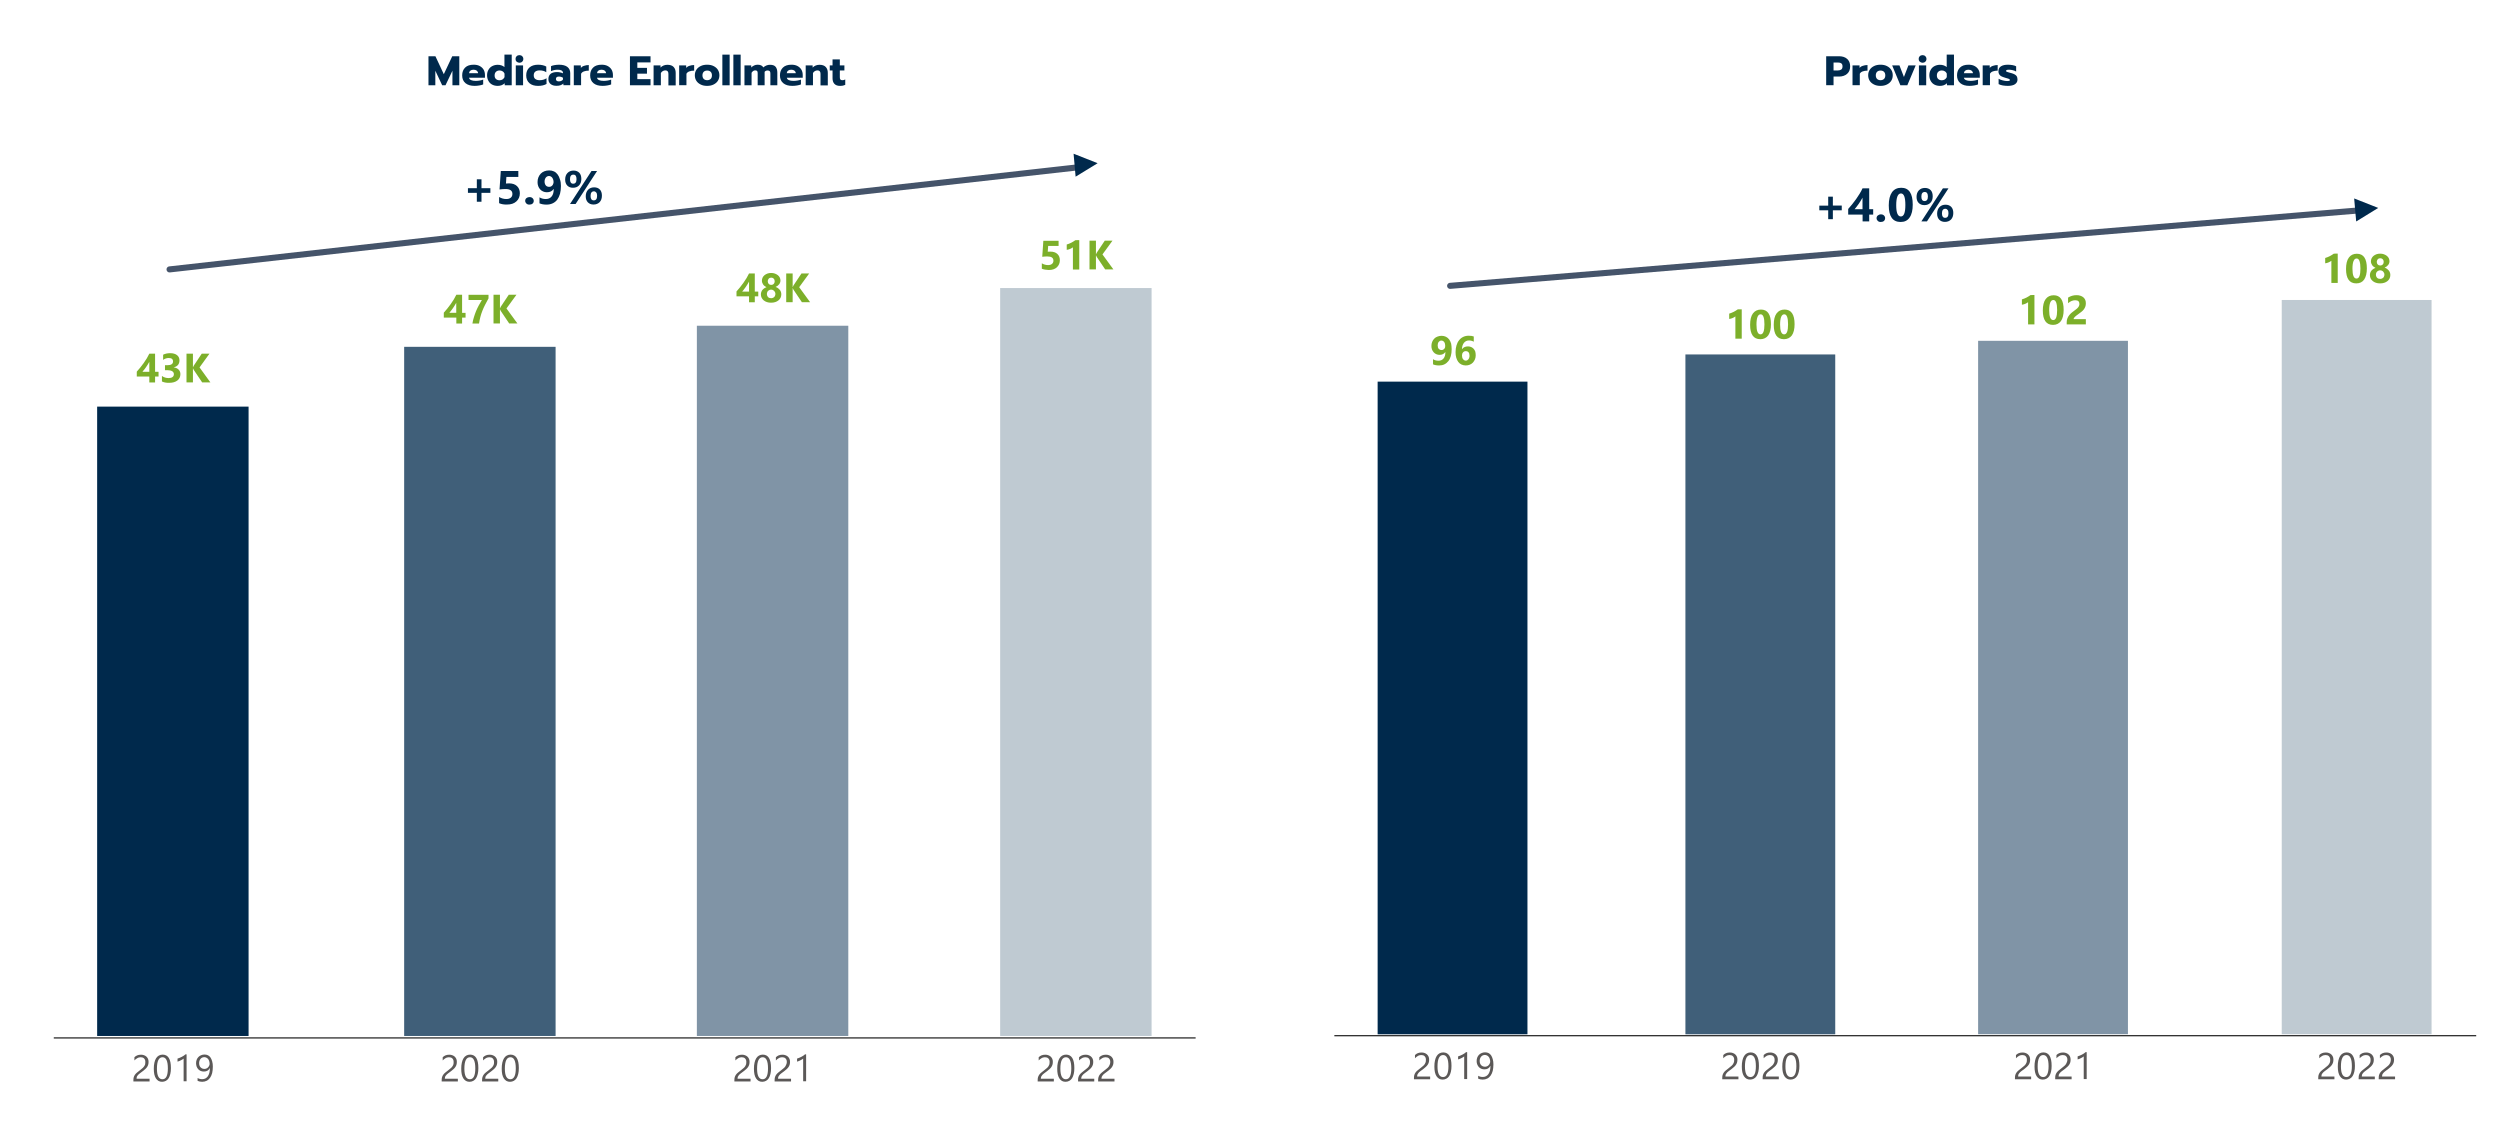 <?xml version="1.0" encoding="utf-8"?>
<!-- Generator: Adobe Illustrator 26.0.2, SVG Export Plug-In . SVG Version: 6.00 Build 0)  -->
<svg version="1.1" id="Layer_1" xmlns="http://www.w3.org/2000/svg" xmlns:xlink="http://www.w3.org/1999/xlink" x="0px" y="0px"
	 viewBox="0 0 2951.8 1330.6" style="enable-background:new 0 0 2951.8 1330.6;" xml:space="preserve">
<style type="text/css">
	.st0{fill:none;stroke:#000000;stroke-width:1.232;stroke-linejoin:round;stroke-miterlimit:10;}
	.st1{fill:none;stroke:#45546A;stroke-width:7.173;stroke-linecap:round;stroke-linejoin:round;stroke-miterlimit:10;}
	.st2{fill-rule:evenodd;clip-rule:evenodd;fill:#00294C;}
	.st3{fill:#5B5857;}
	.st4{fill:#7CAF2A;}
	.st5{fill:#00294C;}
	.st6{fill:#BFCAD2;}
	.st7{fill:#8094A6;}
	.st8{fill:#405F79;}
</style>
<g id="Layer_2_00000092436297253538220260000017143284608666886017_">
</g>
<g id="Layer_2_00000043455016781185927780000005799839312084646550_">
</g>
<g id="Layer_1_00000054225091741044653860000016399369494654155662_">
	<g>
		<line class="st0" x1="63.5" y1="1225.5" x2="1411.7" y2="1225.5"/>
		<g>
			<line class="st1" x1="200.2" y1="318.1" x2="1273.3" y2="197.5"/>
			<polygon class="st2" points="1270,208.6 1296,192.7 1267.6,181.5 			"/>
		</g>
		<g>
			<g>
				<path class="st3" d="M171.6,1253.9c0-1-0.1-1.8-0.4-2.5c-0.3-0.7-0.7-1.3-1.2-1.8s-1.1-0.8-1.8-1s-1.4-0.3-2.2-0.3
					c-0.7,0-1.4,0.1-2,0.3s-1.3,0.4-1.9,0.8c-0.6,0.3-1.2,0.7-1.8,1.2s-1.1,1-1.6,1.5v-3.8c1-1,2.1-1.7,3.3-2.2s2.7-0.8,4.5-0.8
					c1.3,0,2.4,0.2,3.5,0.6s2,0.9,2.8,1.6s1.4,1.6,1.9,2.6s0.7,2.2,0.7,3.6c0,1.2-0.1,2.3-0.4,3.3s-0.7,1.9-1.3,2.8
					s-1.3,1.7-2.2,2.5s-1.9,1.6-3,2.5c-1.5,1-2.7,1.9-3.6,2.7c-0.9,0.7-1.7,1.4-2.2,2.1c-0.6,0.6-0.9,1.3-1.2,1.9
					c-0.2,0.6-0.3,1.4-0.3,2.2h15.4v3.2h-19.1v-1.5c0-1.3,0.1-2.5,0.4-3.5c0.3-1,0.8-2,1.4-2.9s1.5-1.8,2.6-2.7s2.4-1.9,3.9-3.1
					c1.1-0.8,2.1-1.6,2.8-2.3s1.4-1.5,1.8-2.2c0.5-0.7,0.8-1.5,1-2.2C171.5,1255.5,171.6,1254.7,171.6,1253.9z"/>
				<path class="st3" d="M201.8,1261.1c0,2.6-0.2,4.9-0.7,6.9s-1.1,3.7-2,5.1s-2,2.4-3.3,3.1s-2.8,1.1-4.4,1.1c-1.6,0-2.9-0.3-4.2-1
					c-1.2-0.7-2.2-1.7-3.1-3c-0.8-1.3-1.5-2.9-1.9-4.8s-0.6-4.1-0.6-6.6c0-2.7,0.2-5.1,0.7-7.2s1.1-3.8,2-5.2c0.9-1.4,2-2.5,3.3-3.2
					s2.8-1.1,4.5-1.1C198.6,1245.3,201.8,1250.5,201.8,1261.1z M198.2,1261.5c0-8.8-2.1-13.2-6.3-13.2c-4.4,0-6.6,4.5-6.6,13.5
					c0,8.4,2.2,12.5,6.5,12.5C196.1,1274.3,198.2,1270,198.2,1261.5z"/>
				<path class="st3" d="M220.3,1276.7h-3.5v-26.8c-0.3,0.3-0.7,0.6-1.2,0.9c-0.5,0.4-1.1,0.7-1.8,1s-1.3,0.7-2.1,1
					c-0.7,0.3-1.4,0.5-2.1,0.7v-3.6c0.8-0.2,1.6-0.5,2.5-0.9s1.7-0.8,2.6-1.2c0.8-0.5,1.6-0.9,2.4-1.4c0.8-0.5,1.4-1,1.9-1.5h1.3
					L220.3,1276.7L220.3,1276.7z"/>
				<path class="st3" d="M251.3,1259.4c0,2.8-0.3,5.4-0.8,7.6c-0.6,2.2-1.4,4.1-2.5,5.6s-2.4,2.7-4,3.5s-3.3,1.2-5.3,1.2
					s-3.8-0.4-5.4-1.1v-3.4c1.7,1,3.5,1.4,5.5,1.4c1.4,0,2.6-0.3,3.8-0.9c1.1-0.6,2-1.4,2.8-2.5s1.3-2.5,1.8-4.1
					c0.4-1.6,0.6-3.5,0.6-5.5h-0.2c-1.3,2.7-3.6,4-6.9,4c-1.3,0-2.5-0.2-3.7-0.7c-1.1-0.5-2.1-1.1-2.9-2s-1.4-1.9-1.9-3.1
					c-0.4-1.2-0.7-2.5-0.7-3.9c0-1.5,0.2-2.9,0.7-4.2c0.5-1.3,1.2-2.4,2.1-3.3s1.9-1.6,3.2-2.1c1.2-0.5,2.5-0.8,4-0.8
					c1.6,0,2.9,0.3,4.1,0.9s2.2,1.5,3,2.7s1.4,2.7,1.9,4.4C251.1,1255.1,251.3,1257.1,251.3,1259.4z M247.5,1256.2
					c0-1.2-0.2-2.3-0.5-3.3s-0.7-1.8-1.3-2.5c-0.5-0.7-1.2-1.2-2-1.6s-1.6-0.6-2.5-0.6s-1.6,0.2-2.4,0.5c-0.7,0.3-1.4,0.8-1.9,1.4
					s-1,1.3-1.3,2.2c-0.3,0.8-0.5,1.8-0.5,2.8c0,1.1,0.1,2.1,0.4,2.9c0.3,0.9,0.7,1.6,1.3,2.2s1.2,1.1,2,1.4s1.6,0.5,2.6,0.5
					c0.8,0,1.6-0.2,2.3-0.5s1.4-0.7,1.9-1.3c0.5-0.5,1-1.1,1.3-1.9C247.3,1257.8,247.5,1257,247.5,1256.2z"/>
			</g>
		</g>
		<g>
			<g>
				<path class="st3" d="M535.6,1253.9c0-1-0.1-1.8-0.4-2.5s-0.7-1.3-1.2-1.8s-1.1-0.8-1.8-1s-1.4-0.3-2.2-0.3c-0.7,0-1.4,0.1-2,0.3
					c-0.7,0.2-1.3,0.4-1.9,0.8c-0.6,0.3-1.2,0.7-1.8,1.2s-1.1,1-1.6,1.5v-3.8c1-1,2.1-1.7,3.3-2.2s2.7-0.8,4.5-0.8
					c1.3,0,2.4,0.2,3.5,0.6s2,0.9,2.8,1.6s1.4,1.6,1.9,2.6s0.7,2.2,0.7,3.6c0,1.2-0.1,2.3-0.4,3.3s-0.7,1.9-1.3,2.8
					s-1.3,1.7-2.2,2.5s-1.9,1.6-3,2.5c-1.5,1-2.7,1.9-3.6,2.7c-0.9,0.7-1.7,1.4-2.2,2.1c-0.6,0.6-0.9,1.3-1.2,1.9
					c-0.2,0.6-0.3,1.4-0.3,2.2h15.4v3.2h-19.1v-1.5c0-1.3,0.1-2.5,0.4-3.5c0.3-1,0.8-2,1.4-2.9s1.5-1.8,2.6-2.7s2.4-1.9,3.9-3.1
					c1.1-0.8,2.1-1.6,2.8-2.3c0.8-0.7,1.4-1.5,1.8-2.2c0.5-0.7,0.8-1.5,1-2.2S535.6,1254.7,535.6,1253.9z"/>
				<path class="st3" d="M564.8,1261.1c0,2.6-0.2,4.9-0.7,6.9s-1.1,3.7-2,5.1s-2,2.4-3.3,3.1s-2.8,1.1-4.4,1.1c-1.6,0-2.9-0.3-4.2-1
					c-1.2-0.7-2.2-1.7-3.1-3c-0.8-1.3-1.5-2.9-1.9-4.8s-0.6-4.1-0.6-6.6c0-2.7,0.2-5.1,0.7-7.2s1.1-3.8,2-5.2c0.9-1.4,2-2.5,3.3-3.2
					s2.8-1.1,4.5-1.1C561.6,1245.3,564.8,1250.5,564.8,1261.1z M561.2,1261.5c0-8.8-2.1-13.2-6.3-13.2c-4.4,0-6.6,4.5-6.6,13.5
					c0,8.4,2.2,12.5,6.5,12.5C559.1,1274.3,561.2,1270,561.2,1261.5z"/>
				<path class="st3" d="M583.3,1253.9c0-1-0.1-1.8-0.4-2.5s-0.7-1.3-1.2-1.8s-1.1-0.8-1.8-1s-1.4-0.3-2.2-0.3c-0.7,0-1.4,0.1-2,0.3
					c-0.7,0.2-1.3,0.4-1.9,0.8c-0.6,0.3-1.2,0.7-1.8,1.2s-1.1,1-1.6,1.5v-3.8c1-1,2.1-1.7,3.3-2.2s2.7-0.8,4.5-0.8
					c1.3,0,2.4,0.2,3.5,0.6s2,0.9,2.8,1.6s1.4,1.6,1.9,2.6s0.7,2.2,0.7,3.6c0,1.2-0.1,2.3-0.4,3.3s-0.7,1.9-1.3,2.8
					s-1.3,1.7-2.2,2.5s-1.9,1.6-3,2.5c-1.5,1-2.7,1.9-3.6,2.7c-0.9,0.7-1.7,1.4-2.2,2.1c-0.6,0.6-0.9,1.3-1.2,1.9
					c-0.2,0.6-0.3,1.4-0.3,2.2h15.4v3.2h-19.1v-1.5c0-1.3,0.1-2.5,0.4-3.5c0.3-1,0.8-2,1.4-2.9s1.5-1.8,2.6-2.7s2.4-1.9,3.9-3.1
					c1.1-0.8,2.1-1.6,2.8-2.3c0.8-0.7,1.4-1.5,1.8-2.2c0.5-0.7,0.8-1.5,1-2.2S583.3,1254.7,583.3,1253.9z"/>
				<path class="st3" d="M612.6,1261.1c0,2.6-0.2,4.9-0.7,6.9s-1.1,3.7-2,5.1s-2,2.4-3.3,3.1s-2.8,1.1-4.4,1.1c-1.6,0-2.9-0.3-4.2-1
					c-1.2-0.7-2.2-1.7-3.1-3c-0.8-1.3-1.5-2.9-1.9-4.8s-0.6-4.1-0.6-6.6c0-2.7,0.2-5.1,0.7-7.2s1.1-3.8,2-5.2c0.9-1.4,2-2.5,3.3-3.2
					s2.8-1.1,4.5-1.1C609.3,1245.3,612.6,1250.5,612.6,1261.1z M609,1261.5c0-8.8-2.1-13.2-6.3-13.2c-4.4,0-6.6,4.5-6.6,13.5
					c0,8.4,2.2,12.5,6.5,12.5C606.8,1274.3,609,1270,609,1261.5z"/>
			</g>
		</g>
		<g>
			<g>
				<path class="st3" d="M881.2,1253.9c0-1-0.1-1.8-0.4-2.5c-0.3-0.7-0.7-1.3-1.2-1.8s-1.1-0.8-1.8-1s-1.4-0.3-2.2-0.3
					c-0.7,0-1.4,0.1-2,0.3c-0.7,0.2-1.3,0.4-1.9,0.8s-1.2,0.7-1.8,1.2s-1.1,1-1.6,1.5v-3.8c1-1,2.1-1.7,3.3-2.2s2.7-0.8,4.5-0.8
					c1.3,0,2.4,0.2,3.5,0.6s2,0.9,2.8,1.6s1.4,1.6,1.9,2.6s0.7,2.2,0.7,3.6c0,1.2-0.1,2.3-0.4,3.3s-0.7,1.9-1.3,2.8
					s-1.3,1.7-2.2,2.5s-1.9,1.6-3,2.5c-1.5,1-2.7,1.9-3.6,2.7c-0.9,0.7-1.7,1.4-2.2,2.1s-0.9,1.3-1.2,1.9c-0.2,0.6-0.3,1.4-0.3,2.2
					h15.4v3.2h-19.1v-1.5c0-1.3,0.1-2.5,0.4-3.5c0.3-1,0.8-2,1.4-2.9s1.5-1.8,2.6-2.7s2.4-1.9,3.9-3.1c1.1-0.8,2.1-1.6,2.8-2.3
					c0.8-0.7,1.4-1.5,1.8-2.2s0.8-1.5,1-2.2C881.1,1255.5,881.2,1254.7,881.2,1253.9z"/>
				<path class="st3" d="M910.4,1261.1c0,2.6-0.2,4.9-0.7,6.9s-1.1,3.7-2,5.1s-2,2.4-3.3,3.1s-2.8,1.1-4.4,1.1c-1.6,0-2.9-0.3-4.2-1
					c-1.2-0.7-2.2-1.7-3.1-3c-0.8-1.3-1.5-2.9-1.9-4.8s-0.6-4.1-0.6-6.6c0-2.7,0.2-5.1,0.7-7.2s1.1-3.8,2-5.2c0.9-1.4,2-2.5,3.3-3.2
					s2.8-1.1,4.5-1.1C907.2,1245.3,910.4,1250.5,910.4,1261.1z M906.8,1261.5c0-8.8-2.1-13.2-6.3-13.2c-4.4,0-6.6,4.5-6.6,13.5
					c0,8.4,2.2,12.5,6.5,12.5C904.7,1274.3,906.8,1270,906.8,1261.5z"/>
				<path class="st3" d="M929,1253.9c0-1-0.1-1.8-0.4-2.5c-0.3-0.7-0.7-1.3-1.2-1.8s-1.1-0.8-1.8-1s-1.4-0.3-2.2-0.3
					c-0.7,0-1.4,0.1-2,0.3c-0.7,0.2-1.3,0.4-1.9,0.8s-1.2,0.7-1.8,1.2s-1.1,1-1.6,1.5v-3.8c1-1,2.1-1.7,3.3-2.2s2.7-0.8,4.5-0.8
					c1.3,0,2.4,0.2,3.5,0.6s2,0.9,2.8,1.6s1.4,1.6,1.9,2.6s0.7,2.2,0.7,3.6c0,1.2-0.1,2.3-0.4,3.3s-0.7,1.9-1.3,2.8
					s-1.3,1.7-2.2,2.5s-1.9,1.6-3,2.5c-1.5,1-2.7,1.9-3.6,2.7c-0.9,0.7-1.7,1.4-2.2,2.1s-0.9,1.3-1.2,1.9c-0.2,0.6-0.3,1.4-0.3,2.2
					H934v3.2h-19.4v-1.5c0-1.3,0.1-2.5,0.4-3.5c0.3-1,0.8-2,1.4-2.9s1.5-1.8,2.6-2.7s2.4-1.9,3.9-3.1c1.1-0.8,2.1-1.6,2.8-2.3
					c0.8-0.7,1.4-1.5,1.8-2.2s0.8-1.5,1-2.2C928.9,1255.5,929,1254.7,929,1253.9z"/>
				<path class="st3" d="M951.8,1276.7h-3.5v-26.8c-0.3,0.3-0.7,0.6-1.2,0.9c-0.5,0.4-1.1,0.7-1.8,1s-1.3,0.7-2.1,1
					c-0.7,0.3-1.4,0.5-2.1,0.7v-3.6c0.8-0.2,1.6-0.5,2.5-0.9s1.7-0.8,2.6-1.2c0.8-0.5,1.6-0.9,2.4-1.4c0.7-0.5,1.4-1,1.9-1.5h1.3
					L951.8,1276.7L951.8,1276.7z"/>
			</g>
		</g>
		<g>
			<g>
				<path class="st3" d="M1239.3,1253.9c0-1-0.1-1.8-0.4-2.5s-0.7-1.3-1.2-1.8s-1.1-0.8-1.8-1c-0.7-0.2-1.4-0.3-2.2-0.3
					c-0.7,0-1.4,0.1-2,0.3c-0.7,0.2-1.3,0.4-1.9,0.8s-1.2,0.7-1.8,1.2s-1.1,1-1.6,1.5v-3.8c1-1,2.1-1.7,3.3-2.2
					c1.2-0.5,2.7-0.8,4.5-0.8c1.3,0,2.4,0.2,3.5,0.6s2,0.9,2.8,1.6s1.4,1.6,1.9,2.6s0.7,2.2,0.7,3.6c0,1.2-0.1,2.3-0.4,3.3
					s-0.7,1.9-1.3,2.8s-1.3,1.7-2.2,2.5c-0.9,0.8-1.9,1.6-3,2.5c-1.5,1-2.7,1.9-3.6,2.7c-0.9,0.7-1.7,1.4-2.2,2.1s-0.9,1.3-1.2,1.9
					c-0.2,0.6-0.3,1.4-0.3,2.2h15.4v3.2h-19.1v-1.5c0-1.3,0.1-2.5,0.4-3.5s0.8-2,1.4-2.9s1.5-1.8,2.6-2.7s2.4-1.9,3.9-3.1
					c1.1-0.8,2.1-1.6,2.8-2.3c0.8-0.7,1.4-1.5,1.8-2.2s0.8-1.5,1-2.2C1239.2,1255.5,1239.3,1254.7,1239.3,1253.9z"/>
				<path class="st3" d="M1268.5,1261.1c0,2.6-0.2,4.9-0.7,6.9s-1.1,3.7-2,5.1s-2,2.4-3.3,3.1s-2.8,1.1-4.4,1.1s-2.9-0.3-4.2-1
					c-1.2-0.7-2.2-1.7-3.1-3c-0.8-1.3-1.5-2.9-1.9-4.8s-0.6-4.1-0.6-6.6c0-2.7,0.2-5.1,0.7-7.2s1.1-3.8,2-5.2c0.9-1.4,2-2.5,3.3-3.2
					s2.8-1.1,4.5-1.1C1265.3,1245.3,1268.5,1250.5,1268.5,1261.1z M1264.9,1261.5c0-8.8-2.1-13.2-6.3-13.2c-4.4,0-6.6,4.5-6.6,13.5
					c0,8.4,2.2,12.5,6.5,12.5C1262.7,1274.3,1264.9,1270,1264.9,1261.5z"/>
				<path class="st3" d="M1287,1253.9c0-1-0.1-1.8-0.4-2.5s-0.7-1.3-1.2-1.8s-1.1-0.8-1.8-1c-0.7-0.2-1.4-0.3-2.2-0.3
					c-0.7,0-1.4,0.1-2,0.3c-0.7,0.2-1.3,0.4-1.9,0.8s-1.2,0.7-1.8,1.2s-1.1,1-1.6,1.5v-3.8c1-1,2.1-1.7,3.3-2.2
					c1.2-0.5,2.7-0.8,4.5-0.8c1.3,0,2.4,0.2,3.5,0.6s2,0.9,2.8,1.6s1.4,1.6,1.9,2.6s0.7,2.2,0.7,3.6c0,1.2-0.1,2.3-0.4,3.3
					s-0.7,1.9-1.3,2.8s-1.3,1.7-2.2,2.5c-0.9,0.8-1.9,1.6-3,2.5c-1.5,1-2.7,1.9-3.6,2.7c-0.9,0.7-1.7,1.4-2.2,2.1s-0.9,1.3-1.2,1.9
					c-0.2,0.6-0.3,1.4-0.3,2.2h15.4v3.2h-19.1v-1.5c0-1.3,0.1-2.5,0.4-3.5s0.8-2,1.4-2.9s1.5-1.8,2.6-2.7s2.4-1.9,3.9-3.1
					c1.1-0.8,2.1-1.6,2.8-2.3c0.8-0.7,1.4-1.5,1.8-2.2s0.8-1.5,1-2.2C1286.9,1255.5,1287,1254.7,1287,1253.9z"/>
				<path class="st3" d="M1310.9,1253.9c0-1-0.1-1.8-0.4-2.5s-0.7-1.3-1.2-1.8s-1.1-0.8-1.8-1c-0.7-0.2-1.4-0.3-2.2-0.3
					c-0.7,0-1.4,0.1-2,0.3c-0.7,0.2-1.3,0.4-1.9,0.8s-1.2,0.7-1.8,1.2s-1.1,1-1.6,1.5v-3.8c1-1,2.1-1.7,3.3-2.2
					c1.2-0.5,2.7-0.8,4.5-0.8c1.3,0,2.4,0.2,3.5,0.6s2,0.9,2.8,1.6s1.4,1.6,1.9,2.6s0.7,2.2,0.7,3.6c0,1.2-0.1,2.3-0.4,3.3
					s-0.7,1.9-1.3,2.8s-1.3,1.7-2.2,2.5c-0.9,0.8-1.9,1.6-3,2.5c-1.5,1-2.7,1.9-3.6,2.7c-0.9,0.7-1.7,1.4-2.2,2.1s-0.9,1.3-1.2,1.9
					c-0.2,0.6-0.3,1.4-0.3,2.2h15.4v3.2h-19.3v-1.5c0-1.3,0.1-2.5,0.4-3.5s0.8-2,1.4-2.9s1.5-1.8,2.6-2.7s2.4-1.9,3.9-3.1
					c1.1-0.8,2.1-1.6,2.8-2.3c0.8-0.7,1.4-1.5,1.8-2.2s0.8-1.5,1-2.2C1310.8,1255.5,1310.9,1254.7,1310.9,1253.9z"/>
			</g>
		</g>
		<g>
			<path class="st4" d="M183.1,417.6V439h4.1v5.6h-4.1v7h-6.8v-7h-14.8v-5.8c1.3-1.5,2.7-3.1,4.1-4.8s2.8-3.5,4.1-5.4
				c1.3-1.8,2.5-3.7,3.7-5.6c1.1-1.9,2.1-3.7,2.9-5.4L183.1,417.6L183.1,417.6z M168.2,439h8.1v-11.8c-0.6,1-1.2,2.1-1.8,3.1
				s-1.3,2.1-2,3.1s-1.4,2-2.2,3C169.5,437.2,168.8,438.1,168.2,439z"/>
			<path class="st4" d="M191.2,450.4v-6.5c2.3,1.7,4.9,2.5,8,2.5c1.9,0,3.4-0.4,4.5-1.2s1.6-2,1.6-3.4c0-1.5-0.7-2.7-2-3.5
				s-3.1-1.2-5.4-1.2h-3.1v-5.9h2.9c4.4,0,6.6-1.5,6.6-4.4c0-2.8-1.7-4.1-5.1-4.1c-2.3,0-4.5,0.7-6.6,2.2v-6.1
				c2.4-1.2,5.2-1.8,8.3-1.8c3.5,0,6.2,0.8,8.1,2.3s2.9,3.6,2.9,6.1c0,4.4-2.2,7.2-6.7,8.3v0.1c2.4,0.3,4.3,1.2,5.7,2.6
				s2.1,3.2,2.1,5.3c0,3.2-1.2,5.7-3.5,7.5s-5.5,2.8-9.6,2.8C196.2,452.1,193.4,451.5,191.2,450.4z"/>
			<path class="st4" d="M248.4,451.5h-9.7l-9.9-14.7c-0.2-0.3-0.5-0.9-0.9-1.9h-0.1v16.6h-7.6v-33.9h7.6v16h0.1
				c0.2-0.4,0.5-1.1,0.9-1.9l9.4-14.1h9.1l-11.7,16.2L248.4,451.5z"/>
		</g>
		<g>
			<path class="st4" d="M1230.1,317.3v-6.4c2.3,1.4,4.8,2.1,7.4,2.1c2,0,3.5-0.5,4.6-1.4s1.7-2.2,1.7-3.8c0-3.4-2.4-5-7.1-5
				c-1.8,0-3.8,0.1-6.1,0.4l1.3-18.9h18v6.1h-12.3l-0.5,6.8c1.2-0.1,2.3-0.1,3.1-0.1c3.5,0,6.2,0.9,8.2,2.7c2,1.8,3,4.3,3,7.4
				c0,3.4-1.2,6.2-3.5,8.4c-2.4,2.2-5.5,3.2-9.6,3.2C1235,318.7,1232.3,318.2,1230.1,317.3z"/>
			<path class="st4" d="M1274.3,283.5v34.7h-7.5V292c-0.4,0.4-0.9,0.7-1.5,1c-0.6,0.3-1.2,0.6-1.8,0.9c-0.6,0.3-1.3,0.5-2,0.7
				c-0.7,0.2-1.4,0.3-2,0.4v-6.3c1.9-0.6,3.8-1.3,5.5-2.2s3.3-1.9,4.7-2.9L1274.3,283.5L1274.3,283.5z"/>
			<path class="st4" d="M1314.6,318.1h-9.7l-9.9-14.7c-0.2-0.3-0.5-0.9-0.9-1.9h-0.1v16.6h-7.6v-33.9h7.6v16h0.1
				c0.2-0.4,0.5-1.1,0.9-1.9l9.4-14.1h9.1l-11.8,16.2L1314.6,318.1z"/>
		</g>
		<g>
			<path class="st4" d="M545.6,348v21.4h4.1v5.6h-4.1v7h-6.8v-7H524v-5.8c1.3-1.5,2.7-3.1,4.1-4.8c1.4-1.7,2.8-3.5,4.1-5.4
				c1.3-1.8,2.5-3.7,3.7-5.6c1.1-1.9,2.1-3.7,2.9-5.4H545.6z M530.6,369.3h8.1v-11.8c-0.6,1-1.2,2.1-1.8,3.1s-1.3,2.1-2,3.1
				s-1.4,2-2.2,3C532,367.6,531.3,368.5,530.6,369.3z"/>
			<path class="st4" d="M576.8,352.3c-1.5,2.7-2.9,5.3-4.1,7.7c-1.2,2.4-2.3,4.7-3.2,7.1c-0.9,2.3-1.7,4.7-2.3,7.1
				c-0.6,2.4-1.2,5-1.6,7.8h-7.8c0.4-2.6,1-5.2,1.8-7.6c0.7-2.4,1.6-4.8,2.5-7.1c1-2.3,2-4.5,3.2-6.7c1.2-2.2,2.4-4.3,3.7-6.4h-15.8
				v-6.1h23.6L576.8,352.3L576.8,352.3z"/>
			<path class="st4" d="M610.9,381.9h-9.7l-9.9-14.7c-0.2-0.3-0.5-0.9-0.9-1.9h-0.1v16.6h-7.6V348h7.6v16h0.1
				c0.2-0.4,0.5-1.1,0.9-1.9l9.4-14.1h9.1L598,364.2L610.9,381.9z"/>
		</g>
		<g>
			<path class="st4" d="M891.2,322.9v21.4h4.1v5.6h-4.1v7h-6.8v-7h-14.8v-5.8c1.3-1.5,2.7-3.1,4.1-4.8c1.4-1.7,2.8-3.5,4.1-5.4
				c1.3-1.8,2.5-3.7,3.7-5.6c1.1-1.9,2.1-3.7,2.9-5.4H891.2z M876.3,344.3h8.1v-11.8c-0.6,1-1.2,2.1-1.8,3.1s-1.3,2.1-2,3.1
				s-1.4,2-2.2,3C877.6,342.6,876.9,343.5,876.3,344.3z"/>
			<path class="st4" d="M898.4,347.7c0-0.9,0.1-1.9,0.4-2.7c0.3-0.9,0.7-1.7,1.2-2.4c0.6-0.7,1.2-1.4,2.1-2c0.8-0.6,1.8-1.1,2.9-1.5
				c-1.7-0.9-3.1-1.9-4-3.3c-0.9-1.3-1.4-2.8-1.4-4.4c0-1.3,0.3-2.5,0.8-3.6s1.3-2.1,2.3-2.9s2.1-1.4,3.4-1.9s2.8-0.7,4.4-0.7
				c1.6,0,3.1,0.2,4.4,0.7s2.5,1.1,3.5,1.9s1.7,1.7,2.3,2.8c0.5,1.1,0.8,2.3,0.8,3.5c0,1.6-0.5,3.1-1.5,4.4c-1,1.3-2.4,2.4-4.2,3.2
				c1.1,0.4,2.1,0.9,2.9,1.5s1.5,1.3,2.1,2c0.6,0.8,1,1.6,1.3,2.5s0.4,1.8,0.4,2.8c0,1.5-0.3,2.8-0.9,4c-0.6,1.2-1.4,2.2-2.5,3.1
				s-2.3,1.5-3.8,2s-3.1,0.7-4.9,0.7c-1.8,0-3.4-0.2-4.8-0.7c-1.5-0.5-2.7-1.1-3.8-2s-1.9-1.9-2.5-3.1
				C898.7,350.5,898.4,349.1,898.4,347.7z M905.5,347.1c0,0.8,0.1,1.5,0.4,2.1c0.2,0.6,0.6,1.1,1,1.6c0.4,0.4,1,0.8,1.6,1
				c0.6,0.2,1.3,0.3,2,0.3s1.4-0.1,2-0.4c0.6-0.2,1.1-0.6,1.6-1c0.4-0.4,0.8-0.9,1-1.6c0.3-0.6,0.4-1.3,0.4-2.1
				c0-0.7-0.1-1.3-0.4-1.9c-0.3-0.6-0.6-1.1-1-1.6c-0.4-0.4-1-0.8-1.6-1.1c-0.6-0.3-1.3-0.4-2-0.4s-1.4,0.1-2,0.4s-1.1,0.6-1.6,1
				c-0.4,0.4-0.8,1-1,1.6C905.6,345.7,905.5,346.4,905.5,347.1z M906.5,332.1c0,0.6,0.1,1.2,0.3,1.7s0.5,1,0.9,1.4s0.8,0.7,1.3,0.9
				c0.5,0.2,1,0.3,1.6,0.3s1.1-0.1,1.6-0.3c0.5-0.2,0.9-0.5,1.3-0.9c0.4-0.4,0.7-0.9,0.9-1.4s0.3-1.1,0.3-1.7c0-0.6-0.1-1.2-0.3-1.7
				s-0.5-1-0.9-1.4s-0.8-0.7-1.3-0.9c-0.5-0.2-1-0.3-1.6-0.3s-1.1,0.1-1.6,0.3c-0.5,0.2-0.9,0.5-1.3,0.9c-0.4,0.4-0.6,0.8-0.8,1.4
				C906.6,330.9,906.5,331.5,906.5,332.1z"/>
			<path class="st4" d="M956.5,356.8h-9.7l-9.9-14.7c-0.2-0.3-0.5-0.9-0.9-1.9h-0.1v16.6h-7.6v-33.9h7.6v16h0.1
				c0.2-0.4,0.5-1.1,0.9-1.9l9.4-14.1h9.1l-11.8,16.2L956.5,356.8z"/>
		</g>
		<g>
			<g>
				<path class="st5" d="M579,227.7h-10.5v10.5H563v-10.5h-10.5v-5.5H563v-10.5h5.5v10.5H579V227.7z"/>
				<path class="st5" d="M589.3,239.9v-7.3c2.7,1.6,5.5,2.4,8.5,2.4c2.3,0,4-0.5,5.3-1.6c1.3-1.1,1.9-2.5,1.9-4.4
					c0-3.9-2.7-5.8-8.2-5.8c-2,0-4.3,0.2-7,0.5l1.5-21.8H612v7h-14.1l-0.5,7.8c1.4-0.1,2.6-0.2,3.6-0.2c4,0,7.2,1.1,9.4,3.2
					c2.2,2.1,3.4,4.9,3.4,8.5c0,3.9-1.4,7.2-4.1,9.6c-2.7,2.5-6.4,3.7-11,3.7C595.1,241.6,591.9,241.1,589.3,239.9z"/>
				<path class="st5" d="M625,241.6c-1.4,0-2.6-0.4-3.5-1.3c-0.9-0.9-1.4-1.9-1.4-3.2s0.5-2.4,1.5-3.2s2.2-1.2,3.6-1.2
					c1.5,0,2.7,0.4,3.6,1.3c0.9,0.8,1.4,1.9,1.4,3.2c0,1.3-0.5,2.4-1.4,3.2C627.8,241.2,626.6,241.6,625,241.6z"/>
				<path class="st5" d="M662.3,219.6c0,3.5-0.4,6.6-1.1,9.3c-0.8,2.7-1.9,5-3.3,6.9c-1.5,1.9-3.2,3.3-5.4,4.3s-4.5,1.5-7.2,1.5
					c-3.2,0-5.9-0.5-8.3-1.5V233c2.1,1.3,4.5,2,7.4,2c3,0,5.3-1,6.9-3c1.7-2,2.5-4.9,2.5-8.7l-0.2-0.1c-1.7,2.6-4.4,3.8-7.9,3.8
					c-1.6,0-3.1-0.3-4.4-0.9c-1.4-0.6-2.5-1.4-3.5-2.5c-1-1.1-1.8-2.3-2.3-3.8c-0.6-1.5-0.8-3.1-0.8-4.8c0-2,0.3-3.9,1-5.6
					s1.6-3.1,2.8-4.4c1.2-1.2,2.7-2.2,4.3-2.8s3.6-1,5.6-1c2.1,0,4,0.4,5.7,1.2c1.7,0.8,3.1,2,4.3,3.6c1.2,1.6,2.1,3.5,2.7,5.7
					C662,214.1,662.3,216.7,662.3,219.6z M653.6,215c0-1-0.1-1.9-0.4-2.8c-0.3-0.9-0.6-1.6-1.1-2.3c-0.5-0.7-1-1.1-1.7-1.5
					c-0.7-0.4-1.4-0.6-2.2-0.6c-0.7,0-1.4,0.2-2.1,0.5c-0.6,0.3-1.2,0.8-1.6,1.3c-0.5,0.6-0.8,1.3-1.1,2.1s-0.4,1.7-0.4,2.6
					c0,1,0.1,1.9,0.4,2.7c0.3,0.8,0.6,1.5,1.1,2s1,1,1.7,1.2c0.7,0.3,1.4,0.4,2.2,0.4s1.5-0.1,2.1-0.4s1.1-0.7,1.6-1.2
					s0.8-1.1,1-1.8C653.5,216.5,653.6,215.8,653.6,215z"/>
				<path class="st5" d="M676.5,221.7c-2.8,0-5-0.9-6.7-2.6c-1.7-1.8-2.5-4.1-2.5-7.1c0-3.2,0.9-5.8,2.7-7.7
					c1.8-1.9,4.2-2.9,7.2-2.9c2.9,0,5.1,0.9,6.8,2.6c1.6,1.7,2.4,4.1,2.4,7.3c0,3.2-0.9,5.8-2.7,7.6
					C681.9,220.8,679.5,221.7,676.5,221.7z M705,201.9l-25.4,39H673l25.4-39H705z M677,206.2c-2.7,0-4,1.8-4,5.5
					c0,3.5,1.3,5.2,3.8,5.2c2.6,0,3.9-1.8,3.9-5.4C680.7,207.9,679.5,206.2,677,206.2z M700.8,241.5c-2.8,0-5-0.9-6.7-2.6
					c-1.7-1.8-2.5-4.1-2.5-7.1c0-3.2,0.9-5.8,2.7-7.7s4.2-2.9,7.2-2.9c2.9,0,5.2,0.9,6.8,2.6s2.4,4.1,2.4,7.2c0,3.2-0.9,5.8-2.7,7.7
					C706.2,240.5,703.8,241.5,700.8,241.5z M701.3,225.9c-2.6,0-4,1.8-4,5.5c0,3.5,1.3,5.2,3.8,5.2c2.6,0,3.9-1.8,3.9-5.4
					c0-1.7-0.3-3-1-3.9C703.3,226.4,702.4,225.9,701.3,225.9z"/>
			</g>
		</g>
		<rect x="1180.9" y="340.1" class="st6" width="178.8" height="883.1"/>
		<rect x="822.8" y="384.6" class="st7" width="178.8" height="838.6"/>
		<rect x="477.2" y="409.5" class="st8" width="178.8" height="813.7"/>
		<rect x="114.7" y="480.1" class="st5" width="178.8" height="743.1"/>
	</g>
</g>
<g id="Layer_2_00000001653769613218710010000010113732472530226591_">
</g>
<g id="Layer_1_00000158003059587192225990000006396967233726528909_">
	<line class="st0" x1="1575.5" y1="1222.9" x2="2923.7" y2="1222.9"/>
	<g>
		<line class="st1" x1="1712.2" y1="337.5" x2="2791.6" y2="247.9"/>
		<polygon class="st2" points="2782,261.5 2808,245.5 2779.6,234.3 		"/>
	</g>
	<g>
		<g>
			<path class="st3" d="M1683.6,1251.3c0-1-0.1-1.8-0.4-2.5s-0.7-1.3-1.2-1.8s-1.1-0.8-1.8-1c-0.7-0.2-1.4-0.3-2.2-0.3
				c-0.7,0-1.4,0.1-2,0.3c-0.7,0.2-1.3,0.4-1.9,0.8s-1.2,0.7-1.8,1.2s-1.1,1-1.6,1.5v-3.8c1-1,2.1-1.7,3.3-2.2
				c1.2-0.5,2.7-0.8,4.5-0.8c1.3,0,2.4,0.2,3.5,0.6s2,0.9,2.8,1.6s1.4,1.6,1.9,2.6s0.7,2.2,0.7,3.6c0,1.2-0.1,2.3-0.4,3.3
				s-0.7,1.9-1.3,2.8c-0.6,0.9-1.3,1.7-2.2,2.5s-1.9,1.6-3,2.5c-1.5,1-2.7,1.9-3.6,2.7c-0.9,0.7-1.7,1.4-2.2,2.1s-0.9,1.3-1.2,1.9
				c-0.2,0.6-0.3,1.4-0.3,2.2h15.4v3.2h-19.1v-1.5c0-1.3,0.1-2.5,0.4-3.5s0.8-2,1.4-2.9s1.5-1.8,2.6-2.7s2.4-1.9,3.9-3.1
				c1.1-0.8,2.1-1.6,2.8-2.3c0.8-0.7,1.4-1.5,1.8-2.2s0.8-1.5,1-2.2C1683.5,1252.9,1683.6,1252.1,1683.6,1251.3z"/>
			<path class="st3" d="M1713.8,1258.5c0,2.6-0.2,4.9-0.7,6.9s-1.1,3.7-2,5.1s-2,2.4-3.3,3.1s-2.8,1.1-4.4,1.1s-2.9-0.3-4.2-1
				c-1.2-0.7-2.2-1.7-3.1-3c-0.8-1.3-1.5-2.9-1.9-4.8s-0.6-4.1-0.6-6.6c0-2.7,0.2-5.1,0.7-7.2s1.1-3.8,2-5.2c0.9-1.4,2-2.5,3.3-3.2
				s2.8-1.1,4.5-1.1C1710.6,1242.7,1713.8,1247.9,1713.8,1258.5z M1710.2,1258.9c0-8.8-2.1-13.2-6.3-13.2c-4.4,0-6.6,4.5-6.6,13.5
				c0,8.4,2.2,12.5,6.5,12.5C1708.1,1271.7,1710.2,1267.4,1710.2,1258.9z"/>
			<path class="st3" d="M1732.3,1274.1h-3.5v-26.8c-0.3,0.3-0.7,0.6-1.2,0.9c-0.5,0.4-1.1,0.7-1.8,1c-0.7,0.3-1.3,0.7-2.1,1
				c-0.7,0.3-1.4,0.5-2.1,0.7v-3.6c0.8-0.2,1.6-0.5,2.5-0.9s1.7-0.8,2.6-1.2c0.8-0.5,1.6-0.9,2.4-1.4c0.7-0.5,1.4-1,1.9-1.5h1.3
				L1732.3,1274.1L1732.3,1274.1z"/>
			<path class="st3" d="M1763.3,1256.8c0,2.8-0.3,5.4-0.8,7.6c-0.6,2.2-1.4,4.1-2.5,5.6s-2.4,2.7-4,3.5s-3.3,1.2-5.3,1.2
				s-3.9-0.4-5.4-1.1v-3.4c1.7,1,3.5,1.4,5.5,1.4c1.4,0,2.6-0.3,3.8-0.9c1.1-0.6,2-1.4,2.8-2.5s1.3-2.5,1.8-4.1
				c0.4-1.6,0.6-3.5,0.6-5.5h-0.2c-1.3,2.7-3.6,4-6.9,4c-1.3,0-2.5-0.2-3.7-0.7c-1.1-0.5-2.1-1.1-2.9-2s-1.4-1.9-1.9-3.1
				s-0.7-2.5-0.7-3.9c0-1.5,0.2-2.9,0.7-4.2c0.5-1.3,1.2-2.4,2.1-3.3s1.9-1.6,3.2-2.1c1.2-0.5,2.5-0.8,4-0.8c1.6,0,2.9,0.3,4.1,0.9
				s2.2,1.5,3,2.7s1.4,2.7,1.9,4.4C1763.1,1252.5,1763.3,1254.5,1763.3,1256.8z M1759.5,1253.6c0-1.2-0.2-2.3-0.5-3.3
				s-0.7-1.8-1.3-2.5c-0.5-0.7-1.2-1.2-2-1.6s-1.6-0.6-2.5-0.6s-1.6,0.2-2.4,0.5c-0.7,0.3-1.4,0.8-1.9,1.4s-1,1.3-1.3,2.2
				c-0.3,0.8-0.5,1.8-0.5,2.8c0,1.1,0.1,2.1,0.4,2.9c0.3,0.9,0.7,1.6,1.3,2.2c0.5,0.6,1.2,1.1,2,1.4s1.6,0.5,2.6,0.5
				c0.8,0,1.6-0.2,2.3-0.5c0.7-0.3,1.4-0.7,1.9-1.3c0.5-0.5,1-1.1,1.3-1.9C1759.3,1255.2,1759.5,1254.4,1759.5,1253.6z"/>
		</g>
	</g>
	<g>
		<g>
			<path class="st3" d="M2047.6,1251.3c0-1-0.1-1.8-0.4-2.5s-0.7-1.3-1.2-1.8s-1.1-0.8-1.8-1c-0.7-0.2-1.4-0.3-2.2-0.3
				c-0.7,0-1.4,0.1-2,0.3c-0.7,0.2-1.3,0.4-1.9,0.8s-1.2,0.7-1.8,1.2s-1.1,1-1.6,1.5v-3.8c1-1,2.1-1.7,3.3-2.2
				c1.2-0.5,2.7-0.8,4.5-0.8c1.3,0,2.4,0.2,3.5,0.6s2,0.9,2.8,1.6s1.4,1.6,1.9,2.6s0.7,2.2,0.7,3.6c0,1.2-0.1,2.3-0.4,3.3
				s-0.7,1.9-1.3,2.8s-1.3,1.7-2.2,2.5s-1.9,1.6-3,2.5c-1.5,1-2.7,1.9-3.6,2.7c-0.9,0.7-1.7,1.4-2.2,2.1s-0.9,1.3-1.2,1.9
				c-0.2,0.6-0.3,1.4-0.3,2.2h15.4v3.2h-19.1v-1.5c0-1.3,0.1-2.5,0.4-3.5s0.8-2,1.4-2.9s1.5-1.8,2.6-2.7s2.4-1.9,3.9-3.1
				c1.1-0.8,2.1-1.6,2.8-2.3c0.8-0.7,1.4-1.5,1.8-2.2s0.8-1.5,1-2.2C2047.5,1252.9,2047.6,1252.1,2047.6,1251.3z"/>
			<path class="st3" d="M2076.8,1258.5c0,2.6-0.2,4.9-0.7,6.9s-1.1,3.7-2,5.1s-2,2.4-3.3,3.1s-2.8,1.1-4.4,1.1s-2.9-0.3-4.2-1
				c-1.2-0.7-2.2-1.7-3.1-3c-0.8-1.3-1.5-2.9-1.9-4.8s-0.6-4.1-0.6-6.6c0-2.7,0.2-5.1,0.7-7.2s1.1-3.8,2-5.2c0.9-1.4,2-2.5,3.3-3.2
				s2.8-1.1,4.5-1.1C2073.6,1242.7,2076.8,1247.9,2076.8,1258.5z M2073.2,1258.9c0-8.8-2.1-13.2-6.3-13.2c-4.4,0-6.6,4.5-6.6,13.5
				c0,8.4,2.2,12.5,6.5,12.5C2071.1,1271.7,2073.2,1267.4,2073.2,1258.9z"/>
			<path class="st3" d="M2095.3,1251.3c0-1-0.1-1.8-0.4-2.5s-0.7-1.3-1.2-1.8s-1.1-0.8-1.8-1s-1.4-0.3-2.2-0.3c-0.7,0-1.4,0.1-2,0.3
				c-0.7,0.2-1.3,0.4-1.9,0.8s-1.2,0.7-1.8,1.2s-1.1,1-1.6,1.5v-3.8c1-1,2.1-1.7,3.3-2.2s2.7-0.8,4.5-0.8c1.3,0,2.4,0.2,3.5,0.6
				s2,0.9,2.8,1.6s1.4,1.6,1.9,2.6s0.7,2.2,0.7,3.6c0,1.2-0.1,2.3-0.4,3.3s-0.7,1.9-1.3,2.8s-1.3,1.7-2.2,2.5s-1.9,1.6-3,2.5
				c-1.5,1-2.7,1.9-3.6,2.7c-0.9,0.7-1.7,1.4-2.2,2.1s-0.9,1.3-1.2,1.9c-0.2,0.6-0.3,1.4-0.3,2.2h15.4v3.2h-19.1v-1.5
				c0-1.3,0.1-2.5,0.4-3.5s0.8-2,1.4-2.9s1.5-1.8,2.6-2.7c1.1-0.9,2.4-1.9,3.9-3.1c1.1-0.8,2.1-1.6,2.8-2.3c0.8-0.7,1.4-1.5,1.8-2.2
				c0.4-0.7,0.8-1.5,1-2.2C2095.3,1252.9,2095.3,1252.1,2095.3,1251.3z"/>
			<path class="st3" d="M2124.6,1258.5c0,2.6-0.2,4.9-0.7,6.9s-1.1,3.7-2,5.1s-2,2.4-3.3,3.1s-2.8,1.1-4.4,1.1c-1.6,0-2.9-0.3-4.2-1
				c-1.2-0.7-2.2-1.7-3.1-3c-0.8-1.3-1.5-2.9-1.9-4.8s-0.6-4.1-0.6-6.6c0-2.7,0.2-5.1,0.7-7.2s1.1-3.8,2-5.2c0.9-1.4,2-2.5,3.3-3.2
				s2.8-1.1,4.5-1.1C2121.3,1242.7,2124.6,1247.9,2124.6,1258.5z M2121,1258.9c0-8.8-2.1-13.2-6.3-13.2c-4.4,0-6.6,4.5-6.6,13.5
				c0,8.4,2.2,12.5,6.5,12.5C2118.8,1271.7,2121,1267.4,2121,1258.9z"/>
		</g>
	</g>
	<g>
		<g>
			<path class="st3" d="M2393.2,1251.3c0-1-0.1-1.8-0.4-2.5s-0.7-1.3-1.2-1.8s-1.1-0.8-1.8-1s-1.4-0.3-2.2-0.3c-0.7,0-1.4,0.1-2,0.3
				c-0.7,0.2-1.3,0.4-1.9,0.8c-0.6,0.4-1.2,0.7-1.8,1.2s-1.1,1-1.6,1.5v-3.8c1-1,2.1-1.7,3.3-2.2s2.7-0.8,4.5-0.8
				c1.3,0,2.4,0.2,3.5,0.6s2,0.9,2.8,1.6s1.4,1.6,1.9,2.6s0.7,2.2,0.7,3.6c0,1.2-0.1,2.3-0.4,3.3s-0.7,1.9-1.3,2.8s-1.3,1.7-2.2,2.5
				s-1.9,1.6-3,2.5c-1.5,1-2.7,1.9-3.6,2.7c-0.9,0.7-1.7,1.4-2.2,2.1c-0.6,0.6-0.9,1.3-1.2,1.9c-0.2,0.6-0.3,1.4-0.3,2.2h15.4v3.2
				h-19.1v-1.5c0-1.3,0.1-2.5,0.4-3.5c0.3-1,0.8-2,1.4-2.9c0.7-0.9,1.5-1.8,2.6-2.7c1.1-0.9,2.4-1.9,3.9-3.1
				c1.1-0.8,2.1-1.6,2.8-2.3c0.8-0.7,1.4-1.5,1.8-2.2c0.4-0.7,0.8-1.5,1-2.2C2393.1,1252.9,2393.2,1252.1,2393.2,1251.3z"/>
			<path class="st3" d="M2422.4,1258.5c0,2.6-0.2,4.9-0.7,6.9s-1.1,3.7-2,5.1s-2,2.4-3.3,3.1s-2.8,1.1-4.4,1.1c-1.6,0-2.9-0.3-4.2-1
				c-1.2-0.7-2.2-1.7-3.1-3c-0.8-1.3-1.5-2.9-1.9-4.8s-0.6-4.1-0.6-6.6c0-2.7,0.2-5.1,0.7-7.2s1.1-3.8,2-5.2c0.9-1.4,2-2.5,3.3-3.2
				s2.8-1.1,4.5-1.1C2419.2,1242.7,2422.4,1247.9,2422.4,1258.5z M2418.8,1258.9c0-8.8-2.1-13.2-6.3-13.2c-4.4,0-6.6,4.5-6.6,13.5
				c0,8.4,2.2,12.5,6.5,12.5C2416.7,1271.7,2418.8,1267.4,2418.8,1258.9z"/>
			<path class="st3" d="M2441,1251.3c0-1-0.1-1.8-0.4-2.5s-0.7-1.3-1.2-1.8s-1.1-0.8-1.8-1s-1.4-0.3-2.2-0.3c-0.7,0-1.4,0.1-2,0.3
				c-0.7,0.2-1.3,0.4-1.9,0.8c-0.6,0.4-1.2,0.7-1.8,1.2s-1.1,1-1.6,1.5v-3.8c1-1,2.1-1.7,3.3-2.2s2.7-0.8,4.5-0.8
				c1.3,0,2.4,0.2,3.5,0.6s2,0.9,2.8,1.6s1.4,1.6,1.9,2.6s0.7,2.2,0.7,3.6c0,1.2-0.1,2.3-0.4,3.3s-0.7,1.9-1.3,2.8s-1.3,1.7-2.2,2.5
				s-1.9,1.6-3,2.5c-1.5,1-2.7,1.9-3.6,2.7c-0.9,0.7-1.7,1.4-2.2,2.1c-0.6,0.6-0.9,1.3-1.2,1.9c-0.2,0.6-0.3,1.4-0.3,2.2h15.4v3.2
				h-19.4v-1.5c0-1.3,0.1-2.5,0.4-3.5c0.3-1,0.8-2,1.4-2.9c0.7-0.9,1.5-1.8,2.6-2.7c1.1-0.9,2.4-1.9,3.9-3.1
				c1.1-0.8,2.1-1.6,2.8-2.3c0.8-0.7,1.4-1.5,1.8-2.2c0.4-0.7,0.8-1.5,1-2.2C2440.9,1252.9,2441,1252.1,2441,1251.3z"/>
			<path class="st3" d="M2463.8,1274.1h-3.5v-26.8c-0.3,0.3-0.7,0.6-1.2,0.9c-0.5,0.4-1.1,0.7-1.8,1s-1.3,0.7-2.1,1
				s-1.4,0.5-2.1,0.7v-3.6c0.8-0.2,1.6-0.5,2.5-0.9s1.7-0.8,2.6-1.2c0.8-0.5,1.6-0.9,2.4-1.4s1.4-1,1.9-1.5h1.3L2463.8,1274.1
				L2463.8,1274.1z"/>
		</g>
	</g>
	<g>
		<g>
			<path class="st3" d="M2751.3,1251.3c0-1-0.1-1.8-0.4-2.5s-0.7-1.3-1.2-1.8s-1.1-0.8-1.8-1s-1.4-0.3-2.2-0.3c-0.7,0-1.4,0.1-2,0.3
				c-0.7,0.2-1.3,0.4-1.9,0.8c-0.6,0.3-1.2,0.7-1.8,1.2s-1.1,1-1.6,1.5v-3.8c1-1,2.1-1.7,3.3-2.2s2.7-0.8,4.5-0.8
				c1.3,0,2.4,0.2,3.5,0.6s2,0.9,2.8,1.6s1.4,1.6,1.9,2.6s0.7,2.2,0.7,3.6c0,1.2-0.1,2.3-0.4,3.3s-0.7,1.9-1.3,2.8s-1.3,1.7-2.2,2.5
				s-1.9,1.6-3,2.5c-1.5,1-2.7,1.9-3.6,2.7c-0.9,0.7-1.7,1.4-2.2,2.1c-0.6,0.6-0.9,1.3-1.2,1.9c-0.2,0.6-0.3,1.4-0.3,2.2h15.4v3.2
				h-19.1v-1.5c0-1.3,0.1-2.5,0.4-3.5s0.8-2,1.4-2.9c0.6-0.9,1.5-1.8,2.6-2.7c1.1-0.9,2.4-1.9,3.9-3.1c1.1-0.8,2.1-1.6,2.8-2.3
				c0.8-0.7,1.4-1.5,1.8-2.2c0.5-0.7,0.8-1.5,1-2.2S2751.3,1252.1,2751.3,1251.3z"/>
			<path class="st3" d="M2780.5,1258.5c0,2.6-0.2,4.9-0.7,6.9s-1.1,3.7-2,5.1s-2,2.4-3.3,3.1s-2.8,1.1-4.4,1.1c-1.6,0-2.9-0.3-4.2-1
				c-1.2-0.7-2.2-1.7-3.1-3c-0.8-1.3-1.5-2.9-1.9-4.8s-0.6-4.1-0.6-6.6c0-2.7,0.2-5.1,0.7-7.2s1.1-3.8,2-5.2c0.9-1.4,2-2.5,3.3-3.2
				s2.8-1.1,4.5-1.1C2777.3,1242.7,2780.5,1247.9,2780.5,1258.5z M2776.9,1258.9c0-8.8-2.1-13.2-6.3-13.2c-4.4,0-6.6,4.5-6.6,13.5
				c0,8.4,2.2,12.5,6.5,12.5C2774.7,1271.7,2776.9,1267.4,2776.9,1258.9z"/>
			<path class="st3" d="M2799,1251.3c0-1-0.1-1.8-0.4-2.5s-0.7-1.3-1.2-1.8s-1.1-0.8-1.8-1s-1.4-0.3-2.2-0.3c-0.7,0-1.4,0.1-2,0.3
				c-0.7,0.2-1.3,0.4-1.9,0.8c-0.6,0.3-1.2,0.7-1.8,1.2s-1.1,1-1.6,1.5v-3.8c1-1,2.1-1.7,3.3-2.2s2.7-0.8,4.5-0.8
				c1.3,0,2.4,0.2,3.5,0.6s2,0.9,2.8,1.6s1.4,1.6,1.9,2.6s0.7,2.2,0.7,3.6c0,1.2-0.1,2.3-0.4,3.3s-0.7,1.9-1.3,2.8s-1.3,1.7-2.2,2.5
				s-1.9,1.6-3,2.5c-1.5,1-2.7,1.9-3.6,2.7c-0.9,0.7-1.7,1.4-2.2,2.1c-0.6,0.6-0.9,1.3-1.2,1.9c-0.2,0.6-0.3,1.4-0.3,2.2h15.4v3.2
				h-19.1v-1.5c0-1.3,0.1-2.5,0.4-3.5s0.8-2,1.4-2.9c0.6-0.9,1.5-1.8,2.6-2.7c1.1-0.9,2.4-1.9,3.9-3.1c1.1-0.8,2.1-1.6,2.8-2.3
				c0.8-0.7,1.4-1.5,1.8-2.2c0.5-0.7,0.8-1.5,1-2.2S2799,1252.1,2799,1251.3z"/>
			<path class="st3" d="M2822.9,1251.3c0-1-0.1-1.8-0.4-2.5s-0.7-1.3-1.2-1.8s-1.1-0.8-1.8-1s-1.4-0.3-2.2-0.3c-0.7,0-1.4,0.1-2,0.3
				c-0.7,0.2-1.3,0.4-1.9,0.8c-0.6,0.3-1.2,0.7-1.8,1.2s-1.1,1-1.6,1.5v-3.8c1-1,2.1-1.7,3.3-2.2s2.7-0.8,4.5-0.8
				c1.3,0,2.4,0.2,3.5,0.6s2,0.9,2.8,1.6s1.4,1.6,1.9,2.6s0.7,2.2,0.7,3.6c0,1.2-0.1,2.3-0.4,3.3s-0.7,1.9-1.3,2.8s-1.3,1.7-2.2,2.5
				s-1.9,1.6-3,2.5c-1.5,1-2.7,1.9-3.6,2.7c-0.9,0.7-1.7,1.4-2.2,2.1c-0.6,0.6-0.9,1.3-1.2,1.9c-0.2,0.6-0.3,1.4-0.3,2.2h15.4v3.2
				h-19.3v-1.5c0-1.3,0.1-2.5,0.4-3.5s0.8-2,1.4-2.9c0.6-0.9,1.5-1.8,2.6-2.7c1.1-0.9,2.4-1.9,3.9-3.1c1.1-0.8,2.1-1.6,2.8-2.3
				c0.8-0.7,1.4-1.5,1.8-2.2c0.5-0.7,0.8-1.5,1-2.2S2822.9,1252.1,2822.9,1251.3z"/>
		</g>
	</g>
	<g>
		<path class="st4" d="M1714,412.3c0,3-0.3,5.7-1,8.1s-1.6,4.4-2.9,6s-2.8,2.9-4.7,3.8c-1.8,0.9-3.9,1.3-6.2,1.3
			c-2.8,0-5.2-0.4-7.2-1.3v-6.1c1.8,1.2,3.9,1.8,6.4,1.8c2.6,0,4.6-0.9,6-2.6c1.5-1.8,2.2-4.3,2.2-7.6h-0.1
			c-1.5,2.2-3.8,3.3-6.8,3.3c-1.4,0-2.7-0.3-3.8-0.8c-1.2-0.5-2.2-1.2-3.1-2.2s-1.5-2-2-3.3s-0.7-2.7-0.7-4.2c0-1.8,0.3-3.4,0.9-4.9
			s1.4-2.7,2.5-3.8c1-1.1,2.3-1.9,3.8-2.4c1.5-0.6,3.1-0.9,4.9-0.9s3.5,0.4,5,1.1s2.7,1.8,3.8,3.1c1,1.4,1.8,3,2.4,5
			C1713.7,407.5,1714,409.8,1714,412.3z M1706.4,408.3c0-0.9-0.1-1.7-0.3-2.4c-0.2-0.8-0.5-1.4-0.9-2s-0.9-1-1.4-1.3
			c-0.6-0.3-1.2-0.5-1.9-0.5c-0.6,0-1.2,0.1-1.8,0.4c-0.5,0.3-1,0.7-1.4,1.2s-0.7,1.1-0.9,1.8c-0.2,0.7-0.3,1.4-0.3,2.2
			c0,0.9,0.1,1.7,0.3,2.4c0.2,0.7,0.5,1.3,0.9,1.7c0.4,0.5,0.9,0.8,1.5,1.1c0.6,0.3,1.2,0.4,1.9,0.4c0.7,0,1.3-0.1,1.8-0.4
			s1-0.6,1.4-1.1c0.4-0.4,0.7-1,0.9-1.6C1706.3,409.7,1706.4,409,1706.4,408.3z"/>
		<path class="st4" d="M1742.4,419.6c0,1.7-0.3,3.2-0.9,4.7c-0.6,1.4-1.4,2.7-2.4,3.8c-1,1.1-2.3,1.9-3.7,2.5s-3,0.9-4.7,0.9
			c-1.9,0-3.6-0.4-5.1-1.1s-2.8-1.7-3.8-3.1c-1-1.3-1.8-3-2.4-5s-0.8-4.2-0.8-6.6c0-2.9,0.4-5.6,1.1-7.9c0.7-2.4,1.7-4.4,3.1-6.1
			c1.3-1.7,2.9-3,4.8-3.9s4-1.4,6.4-1.4c2.6,0,4.7,0.3,6.1,0.9v6.2c-1.7-1-3.6-1.5-5.6-1.5c-1.3,0-2.4,0.2-3.4,0.7s-1.9,1.2-2.6,2.1
			s-1.3,2-1.7,3.3s-0.6,2.7-0.7,4.2h0.1c1.6-2.2,4-3.3,7.1-3.3c1.4,0,2.7,0.3,3.8,0.8c1.1,0.5,2.1,1.2,2.9,2.1s1.4,2,1.9,3.3
			C1742.2,416.6,1742.4,418,1742.4,419.6z M1735.1,420.1c0-3.6-1.5-5.5-4.5-5.5c-0.7,0-1.3,0.1-1.8,0.4c-0.6,0.3-1,0.6-1.4,1.1
			s-0.7,1-0.9,1.6c-0.2,0.6-0.3,1.3-0.3,2.1c0,0.8,0.1,1.6,0.3,2.3c0.2,0.7,0.5,1.4,0.9,1.9s0.9,1,1.4,1.3c0.6,0.3,1.2,0.5,1.8,0.5
			c0.6,0,1.3-0.1,1.8-0.4s1-0.7,1.4-1.2s0.7-1.1,0.9-1.8C1735,421.7,1735.1,420.9,1735.1,420.1z"/>
	</g>
	<g>
		<path class="st4" d="M2760.2,299.4v34.7h-7.5v-26.2c-0.4,0.4-0.9,0.7-1.5,1c-0.6,0.3-1.2,0.6-1.8,0.9c-0.6,0.3-1.3,0.5-2,0.7
			c-0.7,0.2-1.4,0.3-2,0.4v-6.3c1.9-0.6,3.8-1.3,5.5-2.2s3.3-1.9,4.7-2.9L2760.2,299.4L2760.2,299.4z"/>
		<path class="st4" d="M2782.1,334.6c-8.1,0-12.1-5.7-12.1-17c0-5.9,1.1-10.4,3.3-13.4c2.2-3.1,5.4-4.6,9.5-4.6
			c7.9,0,11.8,5.8,11.8,17.3c0,5.7-1.1,10.1-3.2,13.2C2789.3,333.1,2786.2,334.6,2782.1,334.6z M2782.5,305.2
			c-3.2,0-4.9,4.1-4.9,12.2c0,7.6,1.6,11.5,4.8,11.5c3.1,0,4.6-3.9,4.6-11.8C2787,309.2,2785.5,305.2,2782.5,305.2z"/>
		<path class="st4" d="M2798.2,324.9c0-0.9,0.1-1.9,0.4-2.7c0.3-0.9,0.7-1.7,1.2-2.4c0.6-0.7,1.2-1.4,2.1-2c0.8-0.6,1.8-1.1,2.9-1.5
			c-1.7-0.9-3.1-1.9-4-3.3c-0.9-1.4-1.4-2.8-1.4-4.4c0-1.3,0.3-2.5,0.8-3.6s1.3-2.1,2.3-2.9s2.1-1.4,3.4-1.9s2.8-0.7,4.4-0.7
			c1.6,0,3.1,0.2,4.4,0.7s2.5,1.1,3.5,1.9c1,0.8,1.7,1.7,2.3,2.8c0.5,1.1,0.8,2.3,0.8,3.5c0,1.6-0.5,3.1-1.5,4.4s-2.4,2.4-4.2,3.2
			c1.1,0.4,2.1,0.9,2.9,1.5s1.5,1.3,2.1,2c0.6,0.8,1,1.6,1.3,2.5s0.4,1.8,0.4,2.8c0,1.5-0.3,2.8-0.9,4c-0.6,1.2-1.4,2.2-2.5,3.1
			c-1.1,0.9-2.3,1.5-3.8,2s-3.1,0.7-4.9,0.7s-3.4-0.2-4.8-0.7c-1.5-0.5-2.7-1.1-3.8-2s-1.9-1.9-2.5-3.1
			C2798.5,327.6,2798.2,326.3,2798.2,324.9z M2805.3,324.3c0,0.8,0.1,1.5,0.4,2.1c0.2,0.6,0.6,1.1,1,1.6c0.4,0.4,1,0.8,1.6,1
			c0.6,0.2,1.3,0.3,2,0.3s1.4-0.1,2-0.4c0.6-0.2,1.1-0.6,1.6-1c0.4-0.4,0.8-0.9,1-1.6c0.3-0.6,0.4-1.3,0.4-2.1
			c0-0.7-0.1-1.3-0.4-1.9c-0.3-0.6-0.6-1.1-1-1.6s-1-0.8-1.6-1.1c-0.6-0.3-1.3-0.4-2-0.4s-1.4,0.1-2,0.4s-1.1,0.6-1.6,1
			c-0.4,0.4-0.8,1-1,1.6C2805.4,322.9,2805.3,323.5,2805.3,324.3z M2806.3,309.2c0,0.6,0.1,1.2,0.3,1.7s0.5,1,0.9,1.4
			s0.8,0.7,1.3,0.9c0.5,0.2,1,0.3,1.6,0.3s1.1-0.1,1.6-0.3c0.5-0.2,0.9-0.5,1.3-0.9c0.4-0.4,0.7-0.9,0.9-1.4s0.3-1.1,0.3-1.7
			c0-0.6-0.1-1.2-0.3-1.7s-0.5-1-0.9-1.4s-0.8-0.7-1.3-0.9c-0.5-0.2-1-0.3-1.6-0.3s-1.1,0.1-1.6,0.3c-0.5,0.2-0.9,0.5-1.3,0.9
			c-0.4,0.4-0.6,0.8-0.8,1.4C2806.5,308.1,2806.3,308.6,2806.3,309.2z"/>
	</g>
	<g>
		<path class="st4" d="M2056.5,365.2v34.7h-7.5v-26.3c-0.4,0.4-0.9,0.7-1.5,1c-0.6,0.3-1.2,0.6-1.8,0.9c-0.6,0.3-1.3,0.5-2,0.7
			c-0.7,0.2-1.4,0.3-2,0.4v-6.3c1.9-0.6,3.8-1.3,5.5-2.2s3.3-1.9,4.7-2.9L2056.5,365.2L2056.5,365.2z"/>
		<path class="st4" d="M2078.5,400.5c-8.1,0-12.1-5.7-12.1-17c0-5.9,1.1-10.4,3.3-13.4s5.4-4.6,9.5-4.6c7.9,0,11.8,5.8,11.8,17.3
			c0,5.7-1.1,10.1-3.2,13.2C2085.6,398.9,2082.5,400.5,2078.5,400.5z M2078.8,371.1c-3.2,0-4.9,4.1-4.9,12.2
			c0,7.6,1.6,11.5,4.8,11.5c3.1,0,4.6-3.9,4.6-11.8C2083.3,375,2081.8,371.1,2078.8,371.1z"/>
		<path class="st4" d="M2106.4,400.5c-8.1,0-12.1-5.7-12.1-17c0-5.9,1.1-10.4,3.3-13.4s5.4-4.6,9.5-4.6c7.9,0,11.8,5.8,11.8,17.3
			c0,5.7-1.1,10.1-3.2,13.2C2113.5,398.9,2110.4,400.5,2106.4,400.5z M2106.7,371.1c-3.2,0-4.9,4.1-4.9,12.2
			c0,7.6,1.6,11.5,4.8,11.5c3.1,0,4.6-3.9,4.6-11.8C2111.2,375,2109.7,371.1,2106.7,371.1z"/>
	</g>
	<g>
		<path class="st4" d="M2402.1,348.3V383h-7.5v-26.2c-0.4,0.4-0.9,0.7-1.5,1c-0.6,0.3-1.2,0.6-1.8,0.9c-0.6,0.3-1.3,0.5-2,0.7
			c-0.7,0.2-1.3,0.3-2,0.4v-6.3c1.9-0.6,3.8-1.3,5.5-2.2s3.3-1.9,4.7-2.9L2402.1,348.3L2402.1,348.3z"/>
		<path class="st4" d="M2424.1,383.6c-8.1,0-12.1-5.7-12.1-17c0-5.9,1.1-10.4,3.3-13.4s5.4-4.6,9.5-4.6c7.9,0,11.8,5.8,11.8,17.3
			c0,5.7-1.1,10.1-3.2,13.2C2431.2,382,2428.1,383.6,2424.1,383.6z M2424.4,354.2c-3.2,0-4.9,4.1-4.9,12.2c0,7.6,1.6,11.5,4.8,11.5
			c3.1,0,4.6-3.9,4.6-11.8C2428.9,358.1,2427.4,354.2,2424.4,354.2z"/>
		<path class="st4" d="M2448.4,376.8h14.4v6.2h-22.6v-2.6c0-1.7,0.3-3.3,0.9-4.7c0.6-1.4,1.3-2.6,2.2-3.7c0.9-1.1,1.9-2.1,2.9-2.9
			c1-0.8,2-1.6,3-2.3c1-0.7,1.9-1.4,2.6-2c0.8-0.6,1.4-1.3,1.9-1.9s0.9-1.3,1.1-1.9c0.3-0.7,0.4-1.4,0.4-2.1c0-1.5-0.4-2.5-1.2-3.3
			c-0.8-0.7-2.1-1.1-3.8-1.1c-2.9,0-5.7,1.2-8.4,3.5v-6.6c3-1.9,6.3-2.9,10-2.9c1.7,0,3.3,0.2,4.6,0.7c1.4,0.4,2.5,1.1,3.5,1.9
			c0.9,0.8,1.7,1.8,2.2,3c0.5,1.2,0.7,2.5,0.7,4c0,1.6-0.2,2.9-0.7,4.2c-0.5,1.2-1.1,2.3-1.9,3.3s-1.7,1.9-2.8,2.7
			c-1.1,0.8-2.1,1.6-3.2,2.4c-0.8,0.5-1.5,1.1-2.2,1.6s-1.3,1-1.9,1.6c-0.5,0.5-1,1-1.3,1.5C2448.5,375.9,2448.4,376.3,2448.4,376.8
			z"/>
	</g>
	<g>
		<g>
			<path class="st5" d="M2174.6,248.3h-10.5v10.5h-5.5v-10.5h-10.5v-5.5h10.5v-10.6h5.5v10.5h10.5V248.3z"/>
			<path class="st5" d="M2207,222.4V247h4.7v6.4h-4.7v8h-7.8v-8h-17v-6.7c1.5-1.7,3.1-3.5,4.7-5.5s3.2-4.1,4.7-6.2
				c1.5-2.1,2.9-4.3,4.2-6.4c1.3-2.1,2.4-4.2,3.3-6.2C2199.1,222.4,2207,222.4,2207,222.4z M2189.8,247h9.3v-13.6
				c-0.6,1.2-1.3,2.4-2.1,3.6c-0.7,1.2-1.5,2.4-2.3,3.6s-1.6,2.3-2.5,3.4C2191.4,245,2190.6,246.1,2189.8,247z"/>
			<path class="st5" d="M2220.6,262.1c-1.4,0-2.6-0.4-3.5-1.3c-0.9-0.9-1.4-1.9-1.4-3.2c0-1.3,0.5-2.4,1.5-3.2s2.2-1.3,3.6-1.3
				c1.5,0,2.7,0.4,3.6,1.3c0.9,0.8,1.4,1.9,1.4,3.2c0,1.3-0.5,2.4-1.4,3.3C2223.4,261.7,2222.2,262.1,2220.6,262.1z"/>
			<path class="st5" d="M2244.1,262.1c-9.3,0-14-6.5-14-19.6c0-6.8,1.3-11.9,3.8-15.5c2.5-3.5,6.2-5.3,10.9-5.3
				c9.1,0,13.6,6.6,13.6,19.9c0,6.6-1.2,11.7-3.7,15.2C2252.3,260.4,2248.8,262.1,2244.1,262.1z M2244.5,228.4
				c-3.7,0-5.6,4.7-5.6,14c0,8.8,1.8,13.2,5.5,13.2c3.6,0,5.3-4.5,5.3-13.6C2249.7,232.9,2248,228.4,2244.5,228.4z"/>
			<path class="st5" d="M2272.1,242.2c-2.8,0-5-0.9-6.7-2.6c-1.7-1.8-2.5-4.1-2.5-7.1c0-3.2,0.9-5.8,2.7-7.7
				c1.8-1.9,4.2-2.9,7.2-2.9c2.9,0,5.1,0.9,6.8,2.6c1.6,1.7,2.4,4.1,2.4,7.3c0,3.2-0.9,5.8-2.7,7.6
				C2277.5,241.3,2275.1,242.2,2272.1,242.2z M2300.6,222.4l-25.4,39h-6.6l25.4-39H2300.6z M2272.6,226.7c-2.7,0-4,1.8-4,5.5
				c0,3.5,1.3,5.2,3.8,5.2c2.6,0,3.9-1.8,3.9-5.4C2276.3,228.5,2275.1,226.7,2272.6,226.7z M2296.4,262c-2.8,0-5-0.9-6.7-2.6
				c-1.7-1.8-2.5-4.1-2.5-7.1c0-3.2,0.9-5.8,2.7-7.7s4.2-2.9,7.2-2.9c2.9,0,5.2,0.9,6.8,2.6s2.4,4.1,2.4,7.2c0,3.2-0.9,5.8-2.7,7.7
				C2301.8,261,2299.4,262,2296.4,262z M2296.9,246.5c-2.6,0-4,1.8-4,5.5c0,3.5,1.3,5.2,3.8,5.2c2.6,0,3.9-1.8,3.9-5.4
				c0-1.7-0.3-3-1-3.9C2298.9,247,2298,246.5,2296.9,246.5z"/>
		</g>
	</g>
	<rect x="2694.1" y="354.2" class="st6" width="176.9" height="866.9"/>
	<rect x="2335.6" y="402.4" class="st7" width="176.9" height="818.7"/>
	<rect x="1990" y="418.5" class="st8" width="176.9" height="802.7"/>
	<rect x="1626.6" y="450.6" class="st5" width="176.9" height="770.6"/>
</g>
<g id="Layer_2_00000079488137820794241230000001758715788957091472_">
</g>
<g>
	<path class="st5" d="M505.8,66.4h8.3l9.9,21.2l10-21.2h8.3v34.3h-8.1V83.5l-8.2,17.2h-3.9l-8.1-17.2v17.2h-8.1V66.4z"/>
	<path class="st5" d="M549.6,98.2c-2.6-2.2-3.9-5.2-3.9-9.2c0-3.9,1.2-7,3.5-9.2c2.3-2.3,5.7-3.4,10.1-3.4c2.8,0,5.2,0.5,7.2,1.6
		c2,1.1,3.5,2.5,4.6,4.4c1,1.8,1.5,3.9,1.5,6.2v3.2h-18.8c0.3,1.3,1.1,2.3,2.5,2.8c1.3,0.6,3.1,0.9,5.3,0.9c1.5,0,3.1-0.1,4.7-0.4
		c1.6-0.3,3-0.6,4.2-1.1v5.7c-1.2,0.5-2.7,0.9-4.5,1.2s-3.7,0.5-5.6,0.5C555.9,101.4,552.3,100.4,549.6,98.2z M564.5,86.4
		c-0.1-1.3-0.7-2.3-1.6-3c-0.9-0.7-2.2-1.1-3.8-1.1c-1.6,0-2.8,0.4-3.7,1.1c-0.9,0.7-1.4,1.7-1.6,3H564.5z"/>
	<path class="st5" d="M581.1,99.9c-1.9-1-3.4-2.5-4.4-4.4c-1-1.9-1.6-4.1-1.6-6.5c0-2.5,0.5-4.6,1.6-6.5c1-1.9,2.5-3.4,4.4-4.4
		c1.9-1,4.1-1.6,6.5-1.6c1.6,0,3.1,0.2,4.5,0.7c1.4,0.5,2.5,1.1,3.5,2V64.5h8.6v36.2h-8.3v-2.4c-2.2,2.1-5,3.1-8.3,3.1
		C585.2,101.4,583,100.9,581.1,99.9z M593.4,93.8c1-0.7,1.8-1.6,2.3-2.7v-4.2c-0.5-1.1-1.2-2.1-2.3-2.7c-1-0.7-2.2-1-3.5-1
		c-1.8,0-3.2,0.5-4.3,1.6c-1.1,1-1.6,2.5-1.6,4.3c0,1.8,0.5,3.2,1.6,4.2c1.1,1,2.5,1.5,4.3,1.5C591.2,94.8,592.3,94.4,593.4,93.8z"
		/>
	<path class="st5" d="M610,72.8c-0.9-0.8-1.3-1.9-1.3-3.2c0-1.3,0.4-2.3,1.3-3.2c0.9-0.9,2-1.3,3.3-1.3c1.3,0,2.4,0.4,3.3,1.3
		c0.9,0.9,1.3,1.9,1.3,3.2s-0.4,2.3-1.3,3.2c-0.9,0.9-2,1.3-3.3,1.3C612,74,610.9,73.6,610,72.8z M609,77.2h8.6v23.5H609V77.2z"/>
	<path class="st5" d="M625.1,98.2c-2.5-2.2-3.8-5.2-3.8-9.2c0-4,1.3-7.1,3.8-9.3c2.5-2.2,6-3.3,10.3-3.3c1.9,0,3.7,0.2,5.4,0.6
		c1.7,0.4,3.1,0.9,4.2,1.6v6.7c-2-1.4-4.6-2.2-7.9-2.2c-2.1,0-3.8,0.5-5,1.4c-1.3,1-1.9,2.4-1.9,4.4c0,2,0.6,3.5,1.9,4.4
		c1.2,0.9,2.9,1.4,5,1.4c3.2,0,5.9-0.8,8.2-2.3v6.7c-2.5,1.5-5.8,2.3-10,2.3C631,101.4,627.6,100.4,625.1,98.2z"/>
	<path class="st5" d="M650.2,99.3c-1.8-1.4-2.7-3.4-2.7-6c0-2.6,0.9-4.7,2.6-6.1c1.7-1.4,4.3-2.1,7.5-2.1c1.3,0,2.5,0.1,3.8,0.4
		c1.3,0.3,2.4,0.6,3.3,1.1v-0.5c0-2.5-2.1-3.8-6.2-3.8c-2.9,0-5.5,0.6-7.9,1.7v-5.9c1-0.5,2.4-0.9,4.1-1.2c1.7-0.3,3.5-0.5,5.3-0.5
		c4.4,0,7.7,0.9,9.9,2.6c2.2,1.7,3.4,4.2,3.4,7.3v14.3h-8.1v-2c-0.9,0.9-2,1.5-3.3,2c-1.3,0.5-2.9,0.7-4.6,0.7
		C654.4,101.4,652,100.7,650.2,99.3z M662.7,95.5c0.9-0.4,1.6-0.9,2-1.6v-2.1c-1.4-0.9-3-1.4-4.8-1.4c-1.1,0-2,0.2-2.6,0.7
		c-0.6,0.5-0.9,1.2-0.9,2.2c0,0.9,0.3,1.6,0.9,2.1c0.6,0.5,1.5,0.7,2.6,0.7C660.9,96.1,661.9,95.9,662.7,95.5z"/>
	<path class="st5" d="M677.5,77.2h8.3v2.9c0.9-1,2.2-1.9,3.9-2.4c1.7-0.6,3.5-0.9,5.5-0.9v6.6c-2.2,0-4.1,0.3-5.7,0.9
		c-1.7,0.6-2.8,1.6-3.4,2.8v13.5h-8.6V77.2z"/>
	<path class="st5" d="M700.7,98.2c-2.6-2.2-3.9-5.2-3.9-9.2c0-3.9,1.2-7,3.5-9.2c2.3-2.3,5.7-3.4,10.1-3.4c2.8,0,5.2,0.5,7.2,1.6
		c2,1.1,3.5,2.5,4.6,4.4c1,1.8,1.5,3.9,1.5,6.2v3.2h-18.8c0.3,1.3,1.1,2.3,2.5,2.8c1.3,0.6,3.1,0.9,5.3,0.9c1.5,0,3.1-0.1,4.7-0.4
		c1.6-0.3,3-0.6,4.2-1.1v5.7c-1.2,0.5-2.7,0.9-4.5,1.2s-3.7,0.5-5.6,0.5C707,101.4,703.3,100.4,700.7,98.2z M715.6,86.4
		c-0.1-1.3-0.7-2.3-1.6-3c-0.9-0.7-2.2-1.1-3.8-1.1c-1.6,0-2.8,0.4-3.7,1.1c-0.9,0.7-1.4,1.7-1.6,3H715.6z"/>
	<path class="st5" d="M743.8,66.4h24.3v7.3h-15.6v6.4h11.4V87h-11.4v6.4h15.6v7.3h-24.3V66.4z"/>
	<path class="st5" d="M771.6,77.2h8.3v2.6c1-1.1,2.2-1.9,3.7-2.5c1.4-0.6,2.9-0.8,4.5-0.8c3.3,0,5.7,0.9,7.3,2.6
		c1.6,1.7,2.4,4,2.4,7v14.7h-8.6V87.1c0-2.6-1.2-4-3.6-4c-1.1,0-2.1,0.3-3,0.8c-0.9,0.5-1.7,1.3-2.3,2.3v14.5h-8.6V77.2z"/>
	<path class="st5" d="M801.9,77.2h8.3v2.9c0.9-1,2.2-1.9,3.9-2.4c1.7-0.6,3.5-0.9,5.5-0.9v6.6c-2.2,0-4.1,0.3-5.7,0.9
		c-1.7,0.6-2.8,1.6-3.4,2.8v13.5h-8.6V77.2z"/>
	<path class="st5" d="M827.3,99.8c-2.2-1.1-3.9-2.5-5.1-4.4c-1.2-1.9-1.8-4-1.8-6.5c0-2.5,0.6-4.6,1.8-6.5c1.2-1.9,2.9-3.3,5.1-4.4
		c2.2-1.1,4.7-1.6,7.6-1.6c2.9,0,5.5,0.5,7.6,1.6c2.2,1.1,3.9,2.5,5.1,4.4c1.2,1.9,1.8,4,1.8,6.5c0,2.5-0.6,4.6-1.8,6.5
		c-1.2,1.9-2.9,3.3-5.1,4.4c-2.2,1.1-4.7,1.6-7.6,1.6C832,101.4,829.5,100.9,827.3,99.8z M839.1,93.2c1-1,1.5-2.4,1.5-4.2
		c0-1.8-0.5-3.2-1.5-4.2s-2.4-1.5-4.1-1.5c-1.7,0-3.1,0.5-4.1,1.5s-1.5,2.4-1.5,4.2c0,1.8,0.5,3.2,1.5,4.2s2.4,1.5,4.1,1.5
		C836.7,94.7,838,94.2,839.1,93.2z"/>
	<path class="st5" d="M852.9,64.5h8.6v36.2h-8.6V64.5z"/>
	<path class="st5" d="M865.9,64.5h8.6v36.2h-8.6V64.5z"/>
	<path class="st5" d="M879,77.2h8v2.5c1-1,2.1-1.9,3.4-2.4c1.3-0.6,2.6-0.9,4.1-0.9c1.8,0,3.2,0.3,4.2,0.8c1.1,0.5,1.9,1.3,2.6,2.4
		c1-1,2.2-1.7,3.6-2.3c1.4-0.6,2.8-0.8,4.3-0.8c3.1,0,5.3,0.8,6.6,2.4c1.3,1.6,2,3.9,2,6.8v15h-8.2V86.9c0-1.3-0.2-2.3-0.7-2.8
		s-1.3-0.9-2.5-0.9c-1.5,0-2.7,0.5-3.6,1.6c0,0.6,0,1.4,0,2.5v13.4h-8.2V86.5c0-1.2-0.2-2.1-0.6-2.6c-0.4-0.5-1.2-0.8-2.3-0.8
		c-1.7,0-3.1,0.9-4.3,2.8v14.8H879V77.2z"/>
	<path class="st5" d="M924.8,98.2c-2.6-2.2-3.9-5.2-3.9-9.2c0-3.9,1.2-7,3.5-9.2c2.3-2.3,5.7-3.4,10.1-3.4c2.8,0,5.2,0.5,7.2,1.6
		c2,1.1,3.5,2.5,4.6,4.4c1,1.8,1.5,3.9,1.5,6.2v3.2H929c0.3,1.3,1.1,2.3,2.5,2.8c1.3,0.6,3.1,0.9,5.3,0.9c1.5,0,3.1-0.1,4.7-0.4
		c1.6-0.3,3-0.6,4.2-1.1v5.7c-1.2,0.5-2.7,0.9-4.5,1.2s-3.7,0.5-5.6,0.5C931,101.4,927.4,100.4,924.8,98.2z M939.6,86.4
		c-0.1-1.3-0.7-2.3-1.6-3c-0.9-0.7-2.2-1.1-3.8-1.1c-1.6,0-2.8,0.4-3.7,1.1c-0.9,0.7-1.4,1.7-1.6,3H939.6z"/>
	<path class="st5" d="M951.2,77.2h8.3v2.6c1-1.1,2.2-1.9,3.7-2.5c1.4-0.6,2.9-0.8,4.5-0.8c3.3,0,5.7,0.9,7.3,2.6
		c1.6,1.7,2.4,4,2.4,7v14.7h-8.6V87.1c0-2.6-1.2-4-3.6-4c-1.1,0-2.1,0.3-3,0.8c-0.9,0.5-1.7,1.3-2.3,2.3v14.5h-8.6V77.2z"/>
	<path class="st5" d="M985.2,99c-1.5-1.6-2.2-3.8-2.2-6.6v-9.2h-3.3v-6h3.3v-7.1h8.6v7.1h5.4v6h-5.4v8c0,1.3,0.2,2.2,0.7,2.7
		c0.5,0.6,1.3,0.8,2.5,0.8c1.1,0,2.2-0.3,3.2-0.9v6.4c-0.9,0.4-1.8,0.7-2.7,0.9c-1,0.2-2.1,0.3-3.6,0.3
		C988.9,101.4,986.7,100.6,985.2,99z"/>
</g>
<g>
	<path class="st5" d="M2156.2,66.4h15.1c4,0,7.2,1,9.6,3.1c2.4,2.1,3.6,5,3.6,8.8c0,3.9-1.2,6.8-3.6,8.9c-2.4,2.1-5.6,3.2-9.6,3.2
		h-6.4v10.2h-8.7V66.4z M2169.9,83.2c1.7,0,3.1-0.4,4.1-1.1c1-0.7,1.5-2,1.5-3.7s-0.5-3-1.5-3.6c-1-0.7-2.4-1-4.1-1h-5v9.4H2169.9z"
		/>
	<path class="st5" d="M2187.3,77.2h8.3v2.9c0.9-1,2.2-1.9,3.9-2.4c1.7-0.6,3.5-0.9,5.5-0.9v6.6c-2.2,0-4.1,0.3-5.7,0.9
		c-1.7,0.6-2.8,1.6-3.4,2.8v13.5h-8.6V77.2z"/>
	<path class="st5" d="M2212.7,99.8c-2.2-1.1-3.9-2.5-5.1-4.4c-1.2-1.9-1.8-4-1.8-6.5c0-2.5,0.6-4.6,1.8-6.5c1.2-1.9,2.9-3.3,5.1-4.4
		c2.2-1.1,4.7-1.6,7.6-1.6c2.9,0,5.5,0.5,7.6,1.6c2.2,1.1,3.9,2.5,5.1,4.4c1.2,1.9,1.8,4,1.8,6.5c0,2.5-0.6,4.6-1.8,6.5
		c-1.2,1.9-2.9,3.3-5.1,4.4c-2.2,1.1-4.7,1.6-7.6,1.6C2217.4,101.4,2214.9,100.9,2212.7,99.8z M2224.5,93.2c1-1,1.5-2.4,1.5-4.2
		c0-1.8-0.5-3.2-1.5-4.2s-2.4-1.5-4.1-1.5c-1.7,0-3.1,0.5-4.1,1.5s-1.5,2.4-1.5,4.2c0,1.8,0.5,3.2,1.5,4.2s2.4,1.5,4.1,1.5
		C2222.1,94.7,2223.4,94.2,2224.5,93.2z"/>
	<path class="st5" d="M2234.1,77.2h8.6l5.3,13.7l5.3-13.7h8.6l-9.9,23.5h-8.2L2234.1,77.2z"/>
	<path class="st5" d="M2266.7,72.8c-0.9-0.8-1.3-1.9-1.3-3.2c0-1.3,0.4-2.3,1.3-3.2c0.9-0.9,2-1.3,3.3-1.3c1.3,0,2.4,0.4,3.3,1.3
		c0.9,0.9,1.3,1.9,1.3,3.2s-0.4,2.3-1.3,3.2c-0.9,0.9-2,1.3-3.3,1.3C2268.7,74,2267.6,73.6,2266.7,72.8z M2265.7,77.2h8.6v23.5h-8.6
		V77.2z"/>
	<path class="st5" d="M2284,99.9c-1.9-1-3.4-2.5-4.4-4.4c-1-1.9-1.6-4.1-1.6-6.5c0-2.5,0.5-4.6,1.6-6.5c1-1.9,2.5-3.4,4.4-4.4
		c1.9-1,4.1-1.6,6.5-1.6c1.6,0,3.1,0.2,4.5,0.7c1.4,0.5,2.5,1.1,3.5,2V64.5h8.6v36.2h-8.3v-2.4c-2.2,2.1-5,3.1-8.3,3.1
		C2288.1,101.4,2285.9,100.9,2284,99.9z M2296.3,93.8c1-0.7,1.8-1.6,2.3-2.7v-4.2c-0.5-1.1-1.2-2.1-2.3-2.7c-1-0.7-2.2-1-3.5-1
		c-1.8,0-3.2,0.5-4.3,1.6c-1.1,1-1.6,2.5-1.6,4.3c0,1.8,0.5,3.2,1.6,4.2s2.5,1.5,4.3,1.5C2294.1,94.8,2295.3,94.4,2296.3,93.8z"/>
	<path class="st5" d="M2314.6,98.2c-2.6-2.2-3.9-5.2-3.9-9.2c0-3.9,1.2-7,3.5-9.2c2.3-2.3,5.7-3.4,10.1-3.4c2.8,0,5.2,0.5,7.2,1.6
		c2,1.1,3.5,2.5,4.6,4.4c1,1.8,1.5,3.9,1.5,6.2v3.2h-18.8c0.3,1.3,1.1,2.3,2.5,2.8c1.3,0.6,3.1,0.9,5.3,0.9c1.5,0,3.1-0.1,4.7-0.4
		c1.6-0.3,3-0.6,4.2-1.1v5.7c-1.2,0.5-2.7,0.9-4.5,1.2s-3.7,0.5-5.6,0.5C2320.9,101.4,2317.2,100.4,2314.6,98.2z M2329.5,86.4
		c-0.1-1.3-0.7-2.3-1.6-3c-0.9-0.7-2.2-1.1-3.8-1.1c-1.6,0-2.8,0.4-3.7,1.1c-0.9,0.7-1.4,1.7-1.6,3H2329.5z"/>
	<path class="st5" d="M2341,77.2h8.3v2.9c0.9-1,2.2-1.9,3.9-2.4c1.7-0.6,3.5-0.9,5.5-0.9v6.6c-2.2,0-4.1,0.3-5.7,0.9
		c-1.7,0.6-2.8,1.6-3.4,2.8v13.5h-8.6V77.2z"/>
	<path class="st5" d="M2364.7,100.9c-2.1-0.4-3.7-0.9-4.9-1.6V93c1.3,0.8,2.9,1.4,4.8,1.9c1.9,0.5,3.6,0.8,5.2,0.8
		c1.1,0,2-0.1,2.5-0.2c0.5-0.2,0.8-0.5,0.8-1c0-0.4-0.2-0.7-0.5-1s-1-0.5-1.9-0.8c-0.9-0.3-1.9-0.6-3.1-0.9c-2-0.6-3.6-1.2-4.7-1.8
		c-1.1-0.6-2-1.4-2.5-2.4c-0.6-0.9-0.8-2.1-0.8-3.6c0-2.5,1-4.5,3-5.7c2-1.3,4.8-1.9,8.3-1.9c1.7,0,3.5,0.2,5.4,0.5
		c1.9,0.4,3.3,0.8,4.2,1.4v6.2c-1-0.7-2.3-1.2-3.9-1.6c-1.6-0.4-3.1-0.6-4.5-0.6c-1.1,0-2,0.1-2.6,0.3c-0.6,0.2-0.9,0.6-0.9,1.1
		c0,0.5,0.3,0.9,0.9,1.1c0.6,0.3,1.7,0.6,3.3,1c1,0.3,1.5,0.4,1.3,0.3c2.1,0.6,3.7,1.2,4.9,1.9c1.1,0.7,2,1.5,2.4,2.4
		s0.7,2.1,0.7,3.6c0,2.3-1,4-2.9,5.4c-1.9,1.3-4.8,2-8.5,2C2368.8,101.4,2366.8,101.2,2364.7,100.9z"/>
</g>
</svg>
